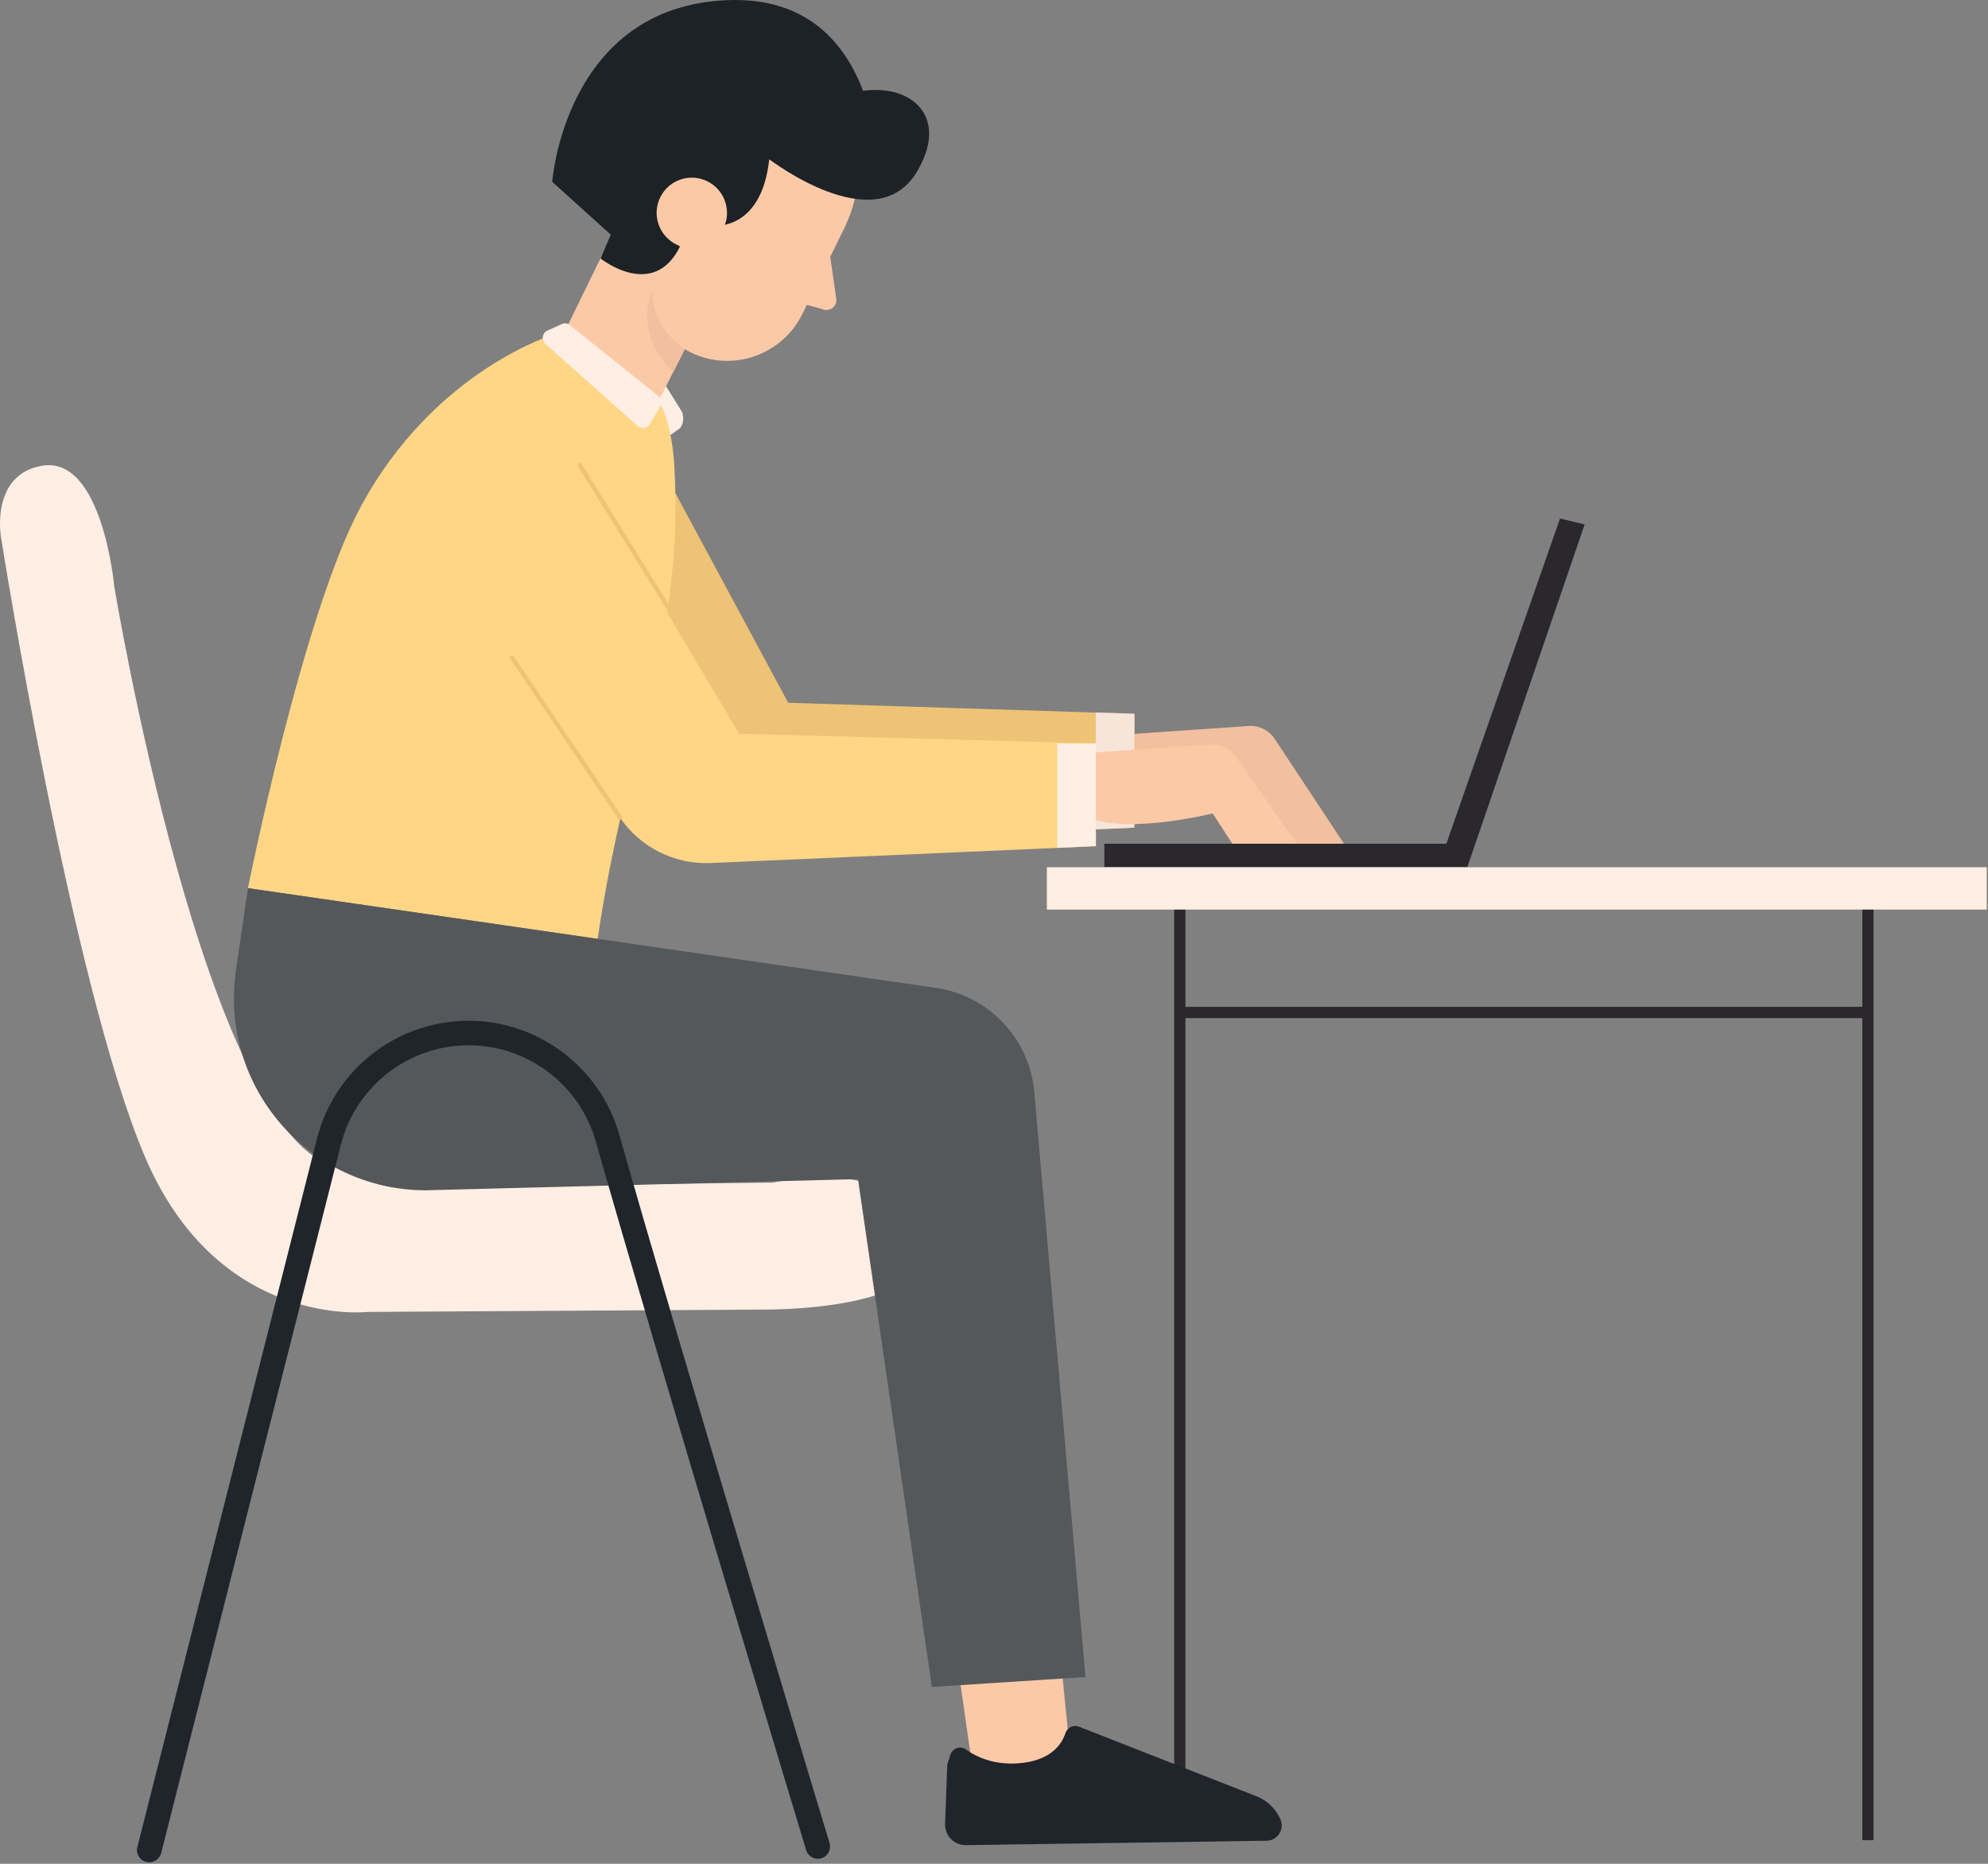 <svg width="352" height="330" viewBox="0 0 352 330" fill="none" xmlns="http://www.w3.org/2000/svg">
<rect x="0" y="0" width="352" height="330" fill="#808080" stroke="none"/>
<g clip-path="url(#clip0_346_854)">
<path d="M208.9 157.375V325.816" stroke="#2A272D" stroke-width="1.988" stroke-miterlimit="10"/>
<path d="M330.74 157.375V325.816" stroke="#2A272D" stroke-width="1.988" stroke-miterlimit="10"/>
<path d="M136.86 209.388C136.86 209.388 160.24 204.088 163.76 219.308C166.8 232.368 135 231.868 135 231.868L65.08 232.288C65.08 232.288 38.74 235.328 25.72 204.948C12.7 174.568 0.16 95.008 0.16 95.008C0.16 95.008 -1.72 84.068 7.4 82.468C18.12 80.588 20.22 103.748 20.22 103.748C20.22 103.748 36.42 201.948 59.94 206.748C63.56 207.488 66.44 210.228 70.14 210.188L136.86 209.388Z" fill="#FFEEE3"/>
<path d="M199 130.063L221.08 128.543C222.88 128.423 224.6 129.243 225.62 130.703L237.96 149.363L227.46 149.863L221.54 140.763C221.54 140.763 204.48 145.023 198.18 140.763L199 130.063Z" fill="#F2C09E"/>
<path d="M110.06 69.609L139.56 124.429L200.86 126.389V146.549L136.12 149.389C127.56 149.769 119.44 145.669 114.64 138.569L85.18 85.669L110.06 69.609Z" fill="#EFC375"/>
<path d="M200.86 126.376V146.536L194.02 146.836V126.156L200.86 126.376Z" fill="#F7E5DA"/>
<path d="M168.739 288.876L172.199 313.116L189.639 312.036L187.139 287.016L168.739 288.876Z" fill="#FCC9A7"/>
<path d="M168.3 310.656C168.68 309.516 170.04 309.056 171.02 309.756C172.94 311.116 176.32 312.736 181.18 312.116C186.24 311.476 188.02 308.776 188.64 306.876C188.96 305.876 190.04 305.336 191.02 305.716L222.46 318.036C224.38 318.776 225.9 320.256 226.72 322.136C227.48 323.896 226.22 325.876 224.28 325.916L171.04 326.696C168.94 326.736 167.26 324.996 167.34 322.896L167.72 312.616C167.72 312.436 167.76 312.276 167.82 312.116L168.3 310.656Z" fill="#1F252A"/>
<path d="M115.759 64.906L120.759 72.926C121.079 73.686 121.219 75.526 119.839 76.206L117.899 77.606L113.739 71.246L115.759 64.906Z" fill="#FFEEE3"/>
<path d="M106.439 73.387L104.859 72.627C99.659 70.087 97.499 63.807 100.039 58.607L116.919 24.047L135.659 33.207L116.159 71.907C114.079 76.207 110.739 75.487 106.439 73.387Z" fill="#FCC9A7"/>
<path d="M149.639 40.032C144.139 51.272 130.559 55.952 119.319 50.452C108.079 44.952 103.399 31.392 108.899 20.132C114.399 8.892 127.959 4.212 139.219 9.712C150.479 15.212 155.139 28.792 149.639 40.032Z" fill="#FCC9A7"/>
<path d="M122.28 62.384C116.94 59.784 114.72 53.324 117.34 47.984L126.86 28.484L149.82 39.704L142.06 55.604C138.46 62.924 129.6 65.984 122.28 62.384Z" fill="#FCC9A7"/>
<path d="M146.84 44.297L148.08 53.017C148.18 54.397 146.72 55.297 145.44 54.677L139.8 53.137L146.84 44.297Z" fill="#FCC9A7"/>
<path d="M126.959 39.931C126.959 39.931 134.899 40.451 136.199 28.191C136.199 28.191 149.999 36.991 155.619 33.491C155.619 33.491 157.339 -1.189 128.679 0.031C100.019 1.251 97.779 32.191 97.779 32.191L113.859 46.711L126.959 39.931Z" fill="#1C2226"/>
<path d="M128.099 40.433C126.599 43.533 122.859 44.813 119.759 43.293C116.679 41.773 115.379 38.053 116.899 34.953C118.399 31.853 122.139 30.573 125.239 32.093C128.319 33.613 129.599 37.333 128.099 40.433Z" fill="#FCC9A7"/>
<path d="M110.6 35.828L106.34 45.768C106.34 45.768 115.7 53.268 120.42 43.608L113.62 41.688L110.6 35.828Z" fill="#1C2226"/>
<path d="M136.199 28.186C136.199 28.186 154.899 42.626 162.279 30.526C168.159 20.866 161.619 14.606 152.179 16.166C148.099 16.846 146.079 14.086 142.879 11.906L136.199 28.186Z" fill="#1C2226"/>
<path d="M119.399 82.458C119.399 82.458 118.979 73.638 116.179 70.578C113.379 67.518 98.459 59.078 98.459 59.078C98.459 59.078 76.999 65.298 63.819 89.818C53.559 108.918 43.899 157.258 43.899 157.258L105.819 166.238C111.159 130.118 121.159 113.658 119.399 82.458Z" fill="#FFD686"/>
<path d="M99.499 57.372L96.919 58.532C95.999 58.952 95.799 60.192 96.559 60.872L112.919 75.432C113.579 76.032 114.619 75.852 115.079 75.092L116.919 71.912C117.259 71.312 117.119 70.552 116.579 70.112L100.939 57.592C100.539 57.232 99.979 57.152 99.499 57.372Z" fill="#FFEEE3"/>
<path d="M192.179 133.344L214.26 131.824C216.06 131.704 217.78 132.524 218.8 133.984L230.12 150.084L219.54 151.444L214.72 144.024C214.72 144.024 197.659 148.284 191.359 144.024L192.179 133.344Z" fill="#FCC9A7"/>
<path d="M97.52 73.688L130.84 129.908L194.04 131.647V149.827L125.84 152.807C119.44 153.087 113.34 150.027 109.74 144.707L72.64 89.747L97.52 73.688Z" fill="#FFD686"/>
<path d="M194.039 131.641V149.801L187.199 150.101V131.641H194.039Z" fill="#FFEEE3"/>
<path d="M43.9 157.25L165.7 174.91C175.02 176.27 182.22 183.81 183.12 193.19L192.2 296.93L165 298.69L151.92 208.77L75.44 210.75C54.68 210.75 38.76 192.31 41.78 171.77L43.9 157.25Z" fill="#54585A"/>
<path d="M259.78 149.391H195.54V153.551H259.78V149.391Z" fill="#2A272D"/>
<path d="M259.8 153.552L280.58 92.853L276.22 91.812L255.84 150.113L259.8 153.552Z" fill="#2A272D"/>
<path d="M121.259 61.839C121.259 61.839 115.479 58.419 115.479 51.219C115.479 51.219 111.879 59.019 119.219 65.879L121.259 61.839Z" fill="#F2C09E"/>
<path d="M26.44 329.734C27.4 329.734 28.28 329.074 28.54 328.094L60.34 202.714C62.98 192.334 72.28 185.074 83 185.074C93.4 185.074 102.64 192.054 105.48 202.054C116.6 241.234 142.48 326.714 142.74 327.574C143.08 328.714 144.3 329.374 145.44 329.014C146.58 328.674 147.24 327.454 146.88 326.314C146.62 325.454 120.74 240.014 109.64 200.874C106.28 189.014 95.32 180.734 82.98 180.734C70.28 180.734 59.24 189.334 56.12 201.634L24.32 327.034C24.02 328.194 24.72 329.374 25.88 329.674C26.08 329.714 26.26 329.734 26.44 329.734Z" fill="#1F252A"/>
<path d="M109.76 144.698L90.66 116.438" stroke="#EFC375" stroke-width="0.785" stroke-miterlimit="10" stroke-linecap="round" stroke-linejoin="round"/>
<path d="M351.78 153.547H185.36V161.047H351.78V153.547Z" fill="#FFEEE3"/>
<path d="M208.9 179.266H330.74" stroke="#2A272D" stroke-width="1.988" stroke-miterlimit="10"/>
<path d="M120.96 111.844L102.66 82.344" stroke="#EFC375" stroke-width="0.785" stroke-miterlimit="10" stroke-linecap="round" stroke-linejoin="round"/>
</g>
<defs>
<clipPath id="clip0_346_854">
<rect width="352" height="330" fill="white"/>
</clipPath>
</defs>
</svg>
